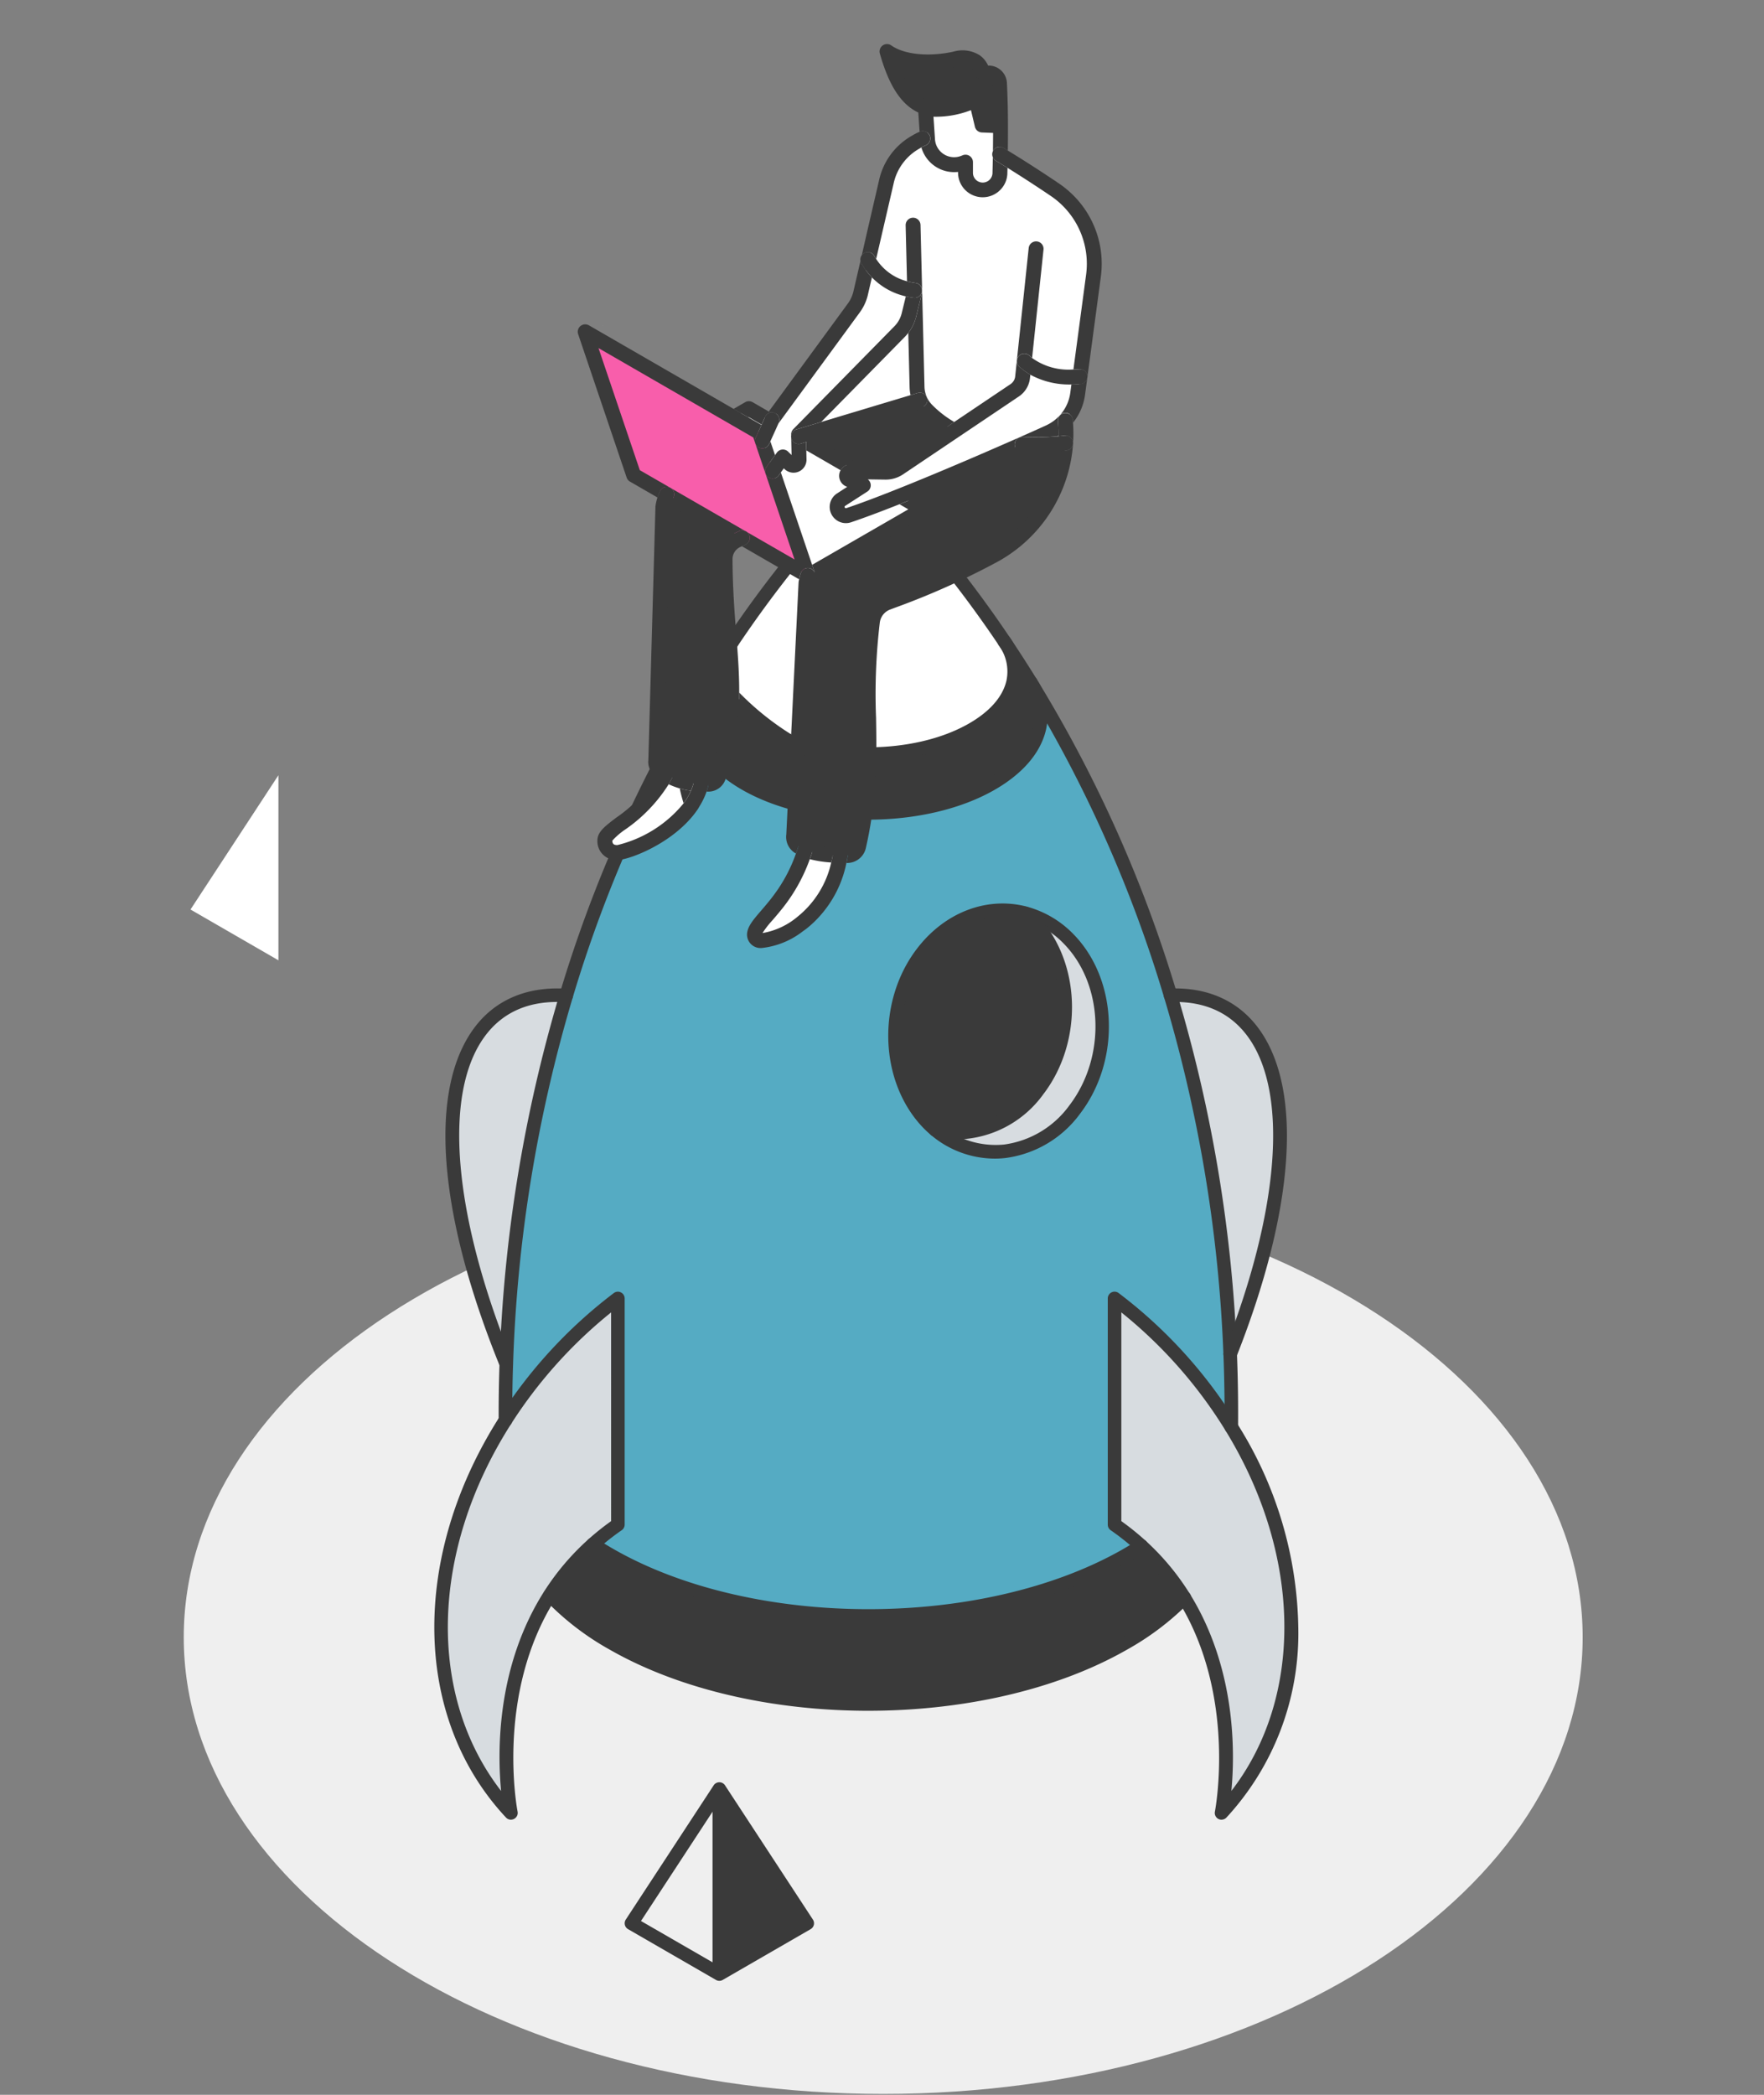 <svg xmlns="http://www.w3.org/2000/svg" width="240" height="285" viewBox="0 0 240 285">
  <rect x="0" y="0" width="240" height="285" fill="#808080" stroke="none"/>
  <g id="ilustracion-06-mod-estrategia" transform="translate(-1472 -5980)">
    <g id="Grupo_6038" data-name="Grupo 6038" transform="translate(1497 5986)">
      <path id="Trazado_26770" data-name="Trazado 26770" d="M95.165,0C42.607,0,0,27.815,0,62.127s42.607,62.127,95.165,62.127,95.165-27.815,95.165-62.127S147.723,0,95.165,0Z" transform="translate(0 154.625)" fill="#efefef"/>
      <path id="Trazado_20520" data-name="Trazado 20520" d="M911.306,182.74v.031a.226.226,0,0,0-.029-.016Z" transform="translate(-854.229 -144.424)" fill="#fff"/>
      <path id="Trazado_20574" data-name="Trazado 20574" d="M981.4,342.839a33.719,33.719,0,0,0-3.643-2.9V309.163a64.376,64.376,0,0,1,15.88,17.483c10.828,17.652,11.488,38.813-1.325,52.51,0,0,3.2-15.869-5.065-29.271a32.7,32.7,0,0,0-5.846-7.046" transform="translate(-851.118 -138.506)" fill="#d7dce0"/>
      <path id="Trazado_20575" data-name="Trazado 20575" d="M957.079,289.962c5.776,4.827,13.99,3.776,18.989-2.779,5.276-6.919,4.9-17.3-.828-23.172a12.83,12.83,0,0,0-5.959-3.523c-4.892-1.267-10.323.606-13.984,5.414-5.281,6.919-4.89,17.278.828,23.178a12.356,12.356,0,0,0,.955.882m40.116,30.521q.2,4.933.151,9.908a64.405,64.405,0,0,0-15.881-17.484v30.772a33.517,33.517,0,0,1,3.643,2.9c-.714.45-1.447.894-2.214,1.333-19.291,10.911-50.554,10.911-69.844,0q-1.341-.757-2.556-1.561a33.38,33.38,0,0,1,3.4-2.677V312.907a64.569,64.569,0,0,0-15.3,16.56q-.017-3.834.113-7.648a196.281,196.281,0,0,1,8.155-50.132,179.534,179.534,0,0,1,18.9-42.392c-2.791,4.639-.919,9.975,5.617,13.679,9.165,5.186,24.02,5.186,33.184,0,6.6-3.739,8.446-9.147,5.534-13.817a179.507,179.507,0,0,1,18.979,42.5,196.479,196.479,0,0,1,8.119,48.826" transform="translate(-854.824 -142.251)" fill="#55abc3"/>
      <path id="Trazado_20576" data-name="Trazado 20576" d="M985.03,269.757c15.756-.534,19.943,18.907,8.119,48.826a196.1,196.1,0,0,0-8.119-48.826" transform="translate(-850.778 -140.351)" fill="#d7dce0"/>
      <path id="Trazado_20577" data-name="Trazado 20577" d="M990.683,348.389a36.6,36.6,0,0,1-8.307,6.29c-19.151,10.917-50.2,10.917-69.351,0a36.35,36.35,0,0,1-8.66-6.662,32.785,32.785,0,0,1,5.858-6.9q1.215.8,2.556,1.561c19.29,10.911,50.553,10.911,69.844,0,.767-.437,1.5-.882,2.214-1.333a32.694,32.694,0,0,1,5.846,7.046" transform="translate(-854.554 -137.011)" fill="#3a3a3a"/>
      <path id="Trazado_20578" data-name="Trazado 20578" d="M972.625,262.61c5.732,5.876,6.1,16.253.828,23.173-5,6.554-13.264,7.664-18.99,2.779,4.885,1.26,10.312-.612,13.973-5.42,5.282-6.92,4.883-17.278-.828-23.173-.308-.317-.619-.606-.942-.882a12.85,12.85,0,0,1,5.96,3.524" transform="translate(-852.208 -140.849)" fill="#d7dce0"/>
      <path id="Trazado_20579" data-name="Trazado 20579" d="M967.855,259.986c5.711,5.9,6.109,16.253.827,23.173-3.661,4.807-9.088,6.681-13.972,5.419a11.143,11.143,0,0,1-.955-.881c-5.718-5.9-6.11-16.26-.828-23.179,3.661-4.808,9.086-6.686,13.979-5.42.323.277.641.572.949.889" transform="translate(-852.454 -140.867)" fill="#3a3a3a"/>
      <path id="Trazado_20580" data-name="Trazado 20580" d="M965.3,223.769c1.224,1.825,2.436,3.661,3.583,5.546a1.041,1.041,0,0,1,.054.1c2.91,4.67,1.068,10.078-5.534,13.817-9.165,5.186-24.019,5.186-33.184,0-6.536-3.7-8.409-9.039-5.618-13.679q1.755-2.862,3.625-5.636c-2.646,3.991-1.128,8.673,4.549,11.884,7.755,4.387,20.316,4.387,28.071,0,5.749-3.254,7.231-8,4.453-12.028" transform="translate(-853.664 -142.503)" fill="#3a3a3a"/>
      <path id="Trazado_20581" data-name="Trazado 20581" d="M965.146,224.776c2.756,4.043,1.29,8.781-4.46,12.034-7.755,4.387-20.316,4.387-28.071,0-5.678-3.212-7.2-7.893-4.549-11.884a157.112,157.112,0,0,1,18.588-22.812,162.854,162.854,0,0,1,18.492,22.662" transform="translate(-853.503 -143.516)" fill="#fff"/>
      <path id="Trazado_20582" data-name="Trazado 20582" d="M914.283,309.163v30.772a33.512,33.512,0,0,0-3.4,2.677,32.781,32.781,0,0,0-5.858,6.9c-8.559,13.48-5.294,29.643-5.294,29.643-13.042-13.936-12.127-35.61-.751-53.433a64.555,64.555,0,0,1,15.3-16.561" transform="translate(-855.216 -138.506)" fill="#d7dce0"/>
      <path id="Trazado_20583" data-name="Trazado 20583" d="M899.027,319.92c-12.634-31.041-8.314-51.184,8.156-50.134a196.28,196.28,0,0,0-8.156,50.134" transform="translate(-855.147 -140.352)" fill="#d7dce0"/>
      <path id="Trazado_20584" data-name="Trazado 20584" d="M898.635,331.7a.922.922,0,0,1-.923-.916c-.013-2.54.026-5.125.113-7.685a198.233,198.233,0,0,1,8.193-50.367,181.08,181.08,0,0,1,19-42.608c1.141-1.858,2.366-3.762,3.644-5.664a158.617,158.617,0,0,1,18.7-22.949.924.924,0,0,1,1.312,0,158.584,158.584,0,0,1,18.6,22.8c1.236,1.837,2.446,3.715,3.6,5.583a.921.921,0,0,1-1.568.966c-1.139-1.847-2.336-3.7-3.558-5.521a156.886,156.886,0,0,0-17.728-21.861,157,157,0,0,0-17.821,22.009c-1.263,1.882-2.478,3.77-3.606,5.607a179.212,179.212,0,0,0-18.806,42.174,196.456,196.456,0,0,0-8.117,49.9c-.086,2.536-.124,5.1-.111,7.612a.923.923,0,0,1-.919.926" transform="translate(-854.864 -143.558)" fill="#3a3a3a"/>
      <path id="Trazado_20585" data-name="Trazado 20585" d="M994.039,321.445a.92.92,0,0,1-.92-.885,195.212,195.212,0,0,0-8.08-48.6,178.489,178.489,0,0,0-18.88-42.279.921.921,0,1,1,1.566-.968A180.388,180.388,0,0,1,986.8,271.433a197.094,197.094,0,0,1,8.157,49.054.923.923,0,0,1-.885.958h-.036" transform="translate(-851.667 -142.293)" fill="#3a3a3a"/>
      <path id="Trazado_20586" data-name="Trazado 20586" d="M992.978,327.269h-.008a.92.92,0,0,1-.913-.93c.029-3.326-.019-6.644-.149-9.863a.92.92,0,0,1,.883-.957.931.931,0,0,1,.958.885c.13,3.248.181,6.6.151,9.952a.922.922,0,0,1-.921.913" transform="translate(-850.456 -138.209)" fill="#3a3a3a"/>
      <path id="Trazado_20587" data-name="Trazado 20587" d="M947.743,363.494c-12.724,0-25.446-2.76-35.133-8.282a37.341,37.341,0,0,1-8.878-6.834.922.922,0,0,1,1.348-1.257,35.483,35.483,0,0,0,8.443,6.491c18.869,10.755,49.57,10.754,68.438,0a35.744,35.744,0,0,0,8.1-6.13.921.921,0,1,1,1.325,1.279,37.543,37.543,0,0,1-8.516,6.451c-9.683,5.52-22.408,8.281-35.129,8.281" transform="translate(-854.594 -136.744)" fill="#3a3a3a"/>
      <path id="Trazado_20588" data-name="Trazado 20588" d="M947.48,351.794c-12.812,0-25.622-2.758-35.374-8.275-.888-.5-1.766-1.036-2.611-1.593a.921.921,0,1,1,1.014-1.538c.809.533,1.651,1.047,2.5,1.526,19.006,10.752,49.931,10.752,68.937,0,.694-.395,1.4-.821,2.16-1.3a.92.92,0,0,1,1.165,1.413.886.886,0,0,1-.165.135c-.788.5-1.524.939-2.249,1.354-9.754,5.517-22.567,8.276-35.379,8.276" transform="translate(-854.333 -137.051)" fill="#3a3a3a"/>
      <path id="Trazado_20589" data-name="Trazado 20589" d="M946.854,247.81c-6.173,0-12.346-1.329-17.046-3.989-3.805-2.156-6.244-4.92-7.051-7.993a8.887,8.887,0,0,1,1.1-6.961.921.921,0,0,1,1.578.951,7.079,7.079,0,0,0-.894,5.542c.677,2.583,2.814,4.955,6.176,6.86,8.9,5.035,23.378,5.035,32.277,0,3.387-1.919,5.528-4.309,6.191-6.913a7.129,7.129,0,0,0-.986-5.616.727.727,0,0,1-.048-.087.944.944,0,0,1,.317-1.262.9.9,0,0,1,1.249.294l-.789.474.8-.464c.021.035.042.072.061.108a8.912,8.912,0,0,1,1.185,7.007c-.788,3.1-3.234,5.889-7.069,8.061-4.7,2.659-10.872,3.989-17.045,3.989" transform="translate(-853.706 -142.295)" fill="#3a3a3a"/>
      <path id="Trazado_20590" data-name="Trazado 20590" d="M946.693,240.029a30.117,30.117,0,0,1-14.489-3.39c-3.325-1.88-5.424-4.3-6.072-7.008a7.731,7.731,0,0,1,1.21-6.189.921.921,0,0,1,1.532,1.023,5.923,5.923,0,0,0-.95,4.736c.525,2.2,2.32,4.212,5.187,5.835,7.489,4.238,19.675,4.238,27.164,0,2.894-1.637,4.693-3.673,5.2-5.886a5.984,5.984,0,0,0-1.053-4.817.922.922,0,0,1,1.518-1.046,7.778,7.778,0,0,1,1.331,6.276c-.627,2.731-2.734,5.178-6.089,7.077a30.131,30.131,0,0,1-14.489,3.39" transform="translate(-853.544 -142.545)" fill="#3a3a3a"/>
      <path id="Trazado_20591" data-name="Trazado 20591" d="M962.822,292.539a13.458,13.458,0,0,1-8.662-3.212,13.25,13.25,0,0,1-1.025-.948c-6.016-6.21-6.419-17.147-.9-24.379,3.775-4.957,9.5-7.161,14.941-5.752a.847.847,0,0,1,.088.027,13.865,13.865,0,0,1,6.3,3.749c6.032,6.183,6.437,17.117.9,24.376a14.98,14.98,0,0,1-10.183,6.058,13.047,13.047,0,0,1-1.468.082m1.091-32.866a12.97,12.97,0,0,0-10.212,5.443c-4.991,6.538-4.651,16.4.756,21.98a11.923,11.923,0,0,0,9.629,3.53,13.147,13.147,0,0,0,8.922-5.344c5-6.56,4.663-16.417-.755-21.971a11.854,11.854,0,0,0-5.531-3.274c-.028-.007-.056-.016-.083-.025a11.167,11.167,0,0,0-2.726-.338" transform="translate(-852.495 -140.909)" fill="#3a3a3a"/>
      <path id="Trazado_20592" data-name="Trazado 20592" d="M957.543,289.911a13.026,13.026,0,0,1-3.245-.41.926.926,0,0,1-.72-.9.915.915,0,0,1,.915-.92,1.026,1.026,0,0,1,.242.028c4.712,1.217,9.7-.734,13.01-5.085,4.99-6.537,4.65-16.394-.757-21.973-.277-.287-.575-.565-.883-.828a.921.921,0,0,1,1.193-1.4c.354.3.694.62,1.013.948,6.015,6.208,6.418,17.141.9,24.373a14.783,14.783,0,0,1-11.667,6.169" transform="translate(-852.249 -140.892)" fill="#3a3a3a"/>
      <path id="Trazado_20593" data-name="Trazado 20593" d="M899.775,380.119a.921.921,0,0,1-.672-.292c-12.687-13.557-13.03-35.483-.854-54.557a65.133,65.133,0,0,1,15.517-16.8.921.921,0,0,1,1.479.733v30.771a.922.922,0,0,1-.4.758,33.519,33.519,0,0,0-3.306,2.606,32.253,32.253,0,0,0-5.695,6.71c-8.257,12.992-5.2,28.808-5.168,28.966a.922.922,0,0,1-.9,1.1M913.4,311.1a63.1,63.1,0,0,0-13.6,15.163c-11.027,17.276-11.446,36.914-1.365,49.946-.519-5.456-.615-16.965,5.855-27.146a34.144,34.144,0,0,1,6.021-7.093,35.167,35.167,0,0,1,3.091-2.47Z" transform="translate(-855.257 -138.548)" fill="#3a3a3a"/>
      <path id="Trazado_20594" data-name="Trazado 20594" d="M993.19,319.545a.921.921,0,0,1-.855-1.259c7.529-19.053,8.794-35.009,3.383-42.682-2.4-3.4-5.967-5.037-10.616-4.885a.932.932,0,0,1-.952-.889.921.921,0,0,1,.89-.952c5.23-.181,9.444,1.781,12.183,5.664,5.856,8.3,4.7,24.5-3.177,44.42a.919.919,0,0,1-.856.583" transform="translate(-850.819 -140.393)" fill="#3a3a3a"/>
      <path id="Trazado_20595" data-name="Trazado 20595" d="M992.355,380.119a.93.93,0,0,1-.421-.1.92.92,0,0,1-.482-1c.03-.155,3.021-15.682-4.946-28.606a32.209,32.209,0,0,0-5.684-6.849,33.634,33.634,0,0,0-3.545-2.827.921.921,0,0,1-.4-.757V309.2a.921.921,0,0,1,1.479-.733,64.877,64.877,0,0,1,16.108,17.734,53.387,53.387,0,0,1,8.34,28.228,36.926,36.926,0,0,1-9.778,25.393.924.924,0,0,1-.673.292M978.723,339.5a35.412,35.412,0,0,1,3.342,2.7,34.04,34.04,0,0,1,6.009,7.242c6.221,10.09,6.128,21.377,5.619,26.763,9.838-12.755,9.642-32.025-.8-49.035A62.853,62.853,0,0,0,978.723,311.1Z" transform="translate(-851.159 -138.548)" fill="#3a3a3a"/>
      <path id="Trazado_20596" data-name="Trazado 20596" d="M899.069,320.883a.922.922,0,0,1-.853-.574c-8.417-20.681-9.744-37.405-3.639-45.886,2.849-3.956,7.241-5.863,12.7-5.515a.921.921,0,1,1-.117,1.838c-4.867-.309-8.6,1.289-11.092,4.753-5.642,7.837-4.2,24.329,3.849,44.114a.921.921,0,0,1-.853,1.269" transform="translate(-855.189 -140.393)" fill="#3a3a3a"/>
      <path id="Trazado_20605" data-name="Trazado 20605" d="M869.085,241.161l11.962,18.269-11.962,6.907Z" transform="translate(-796.215 -3.768)" fill="#3a3a3a"/>
      <path id="Trazado_20606" data-name="Trazado 20606" d="M869.619,241.161v25.176l-11.961-6.907Z" transform="translate(-856.74 -141.689)" fill="#fff"/>
      <path id="Trazado_20607" data-name="Trazado 20607" d="M869.661,267.3a.918.918,0,0,1-.475-.131l-11.946-6.9a.921.921,0,0,1-.31-1.3l11.949-18.252a.893.893,0,0,1,.2-.229.855.855,0,0,1,.121-.082.945.945,0,0,1,.5-.123,1.017,1.017,0,0,1,.183.027.917.917,0,0,1,.536.373l11.973,18.286a.921.921,0,0,1-.31,1.3l-11.947,6.9a.916.916,0,0,1-.474.131m.921-23.008v20.491l9.735-5.621ZM859,259.16l9.735,5.621V244.29Z" transform="translate(-796.791 -3.809)" fill="#3a3a3a"/>
      <g id="color" transform="translate(54.609 1.013)">
        <path id="Trazado_26707" data-name="Trazado 26707" d="M1896,1036.886l0,.1v.01l.319,13.043a4.615,4.615,0,0,0,1.342,3.14,15.052,15.052,0,0,0,3.773,2.806l8.175-5.5a2.445,2.445,0,0,0,1.069-1.778l.233-2.2a9.085,9.085,0,0,0,6.291,2.168q.638,0,1.276-.061h.01l1.838-13.736a12.216,12.216,0,0,0-5.308-11.721c-.258-.172-.516-.349-.774-.522-2.294-1.53-4.523-2.958-6.6-4.2-.02,1.449-.051,2.4-.051,2.4a2.343,2.343,0,1,1-4.685.025v-1.418l-.177.071a3.621,3.621,0,0,1-4.984-3.1l-.015-.228-.623.041a7.218,7.218,0,0,0-.816.41l-.207.121a8.205,8.205,0,0,0-3.951,5.435l-1.089,4.705-1.368,5.906A8.272,8.272,0,0,0,1896,1036.886Z" transform="translate(-1851.16 -1004.393)" fill="#fff"/>
        <path id="Trazado_26708" data-name="Trazado 26708" d="M1887.881,1091.179l-3.667-.051-1-.015a.568.568,0,0,0-.577.43.558.558,0,0,0,.334.643l1.925.78-3.019,1.95a1.176,1.176,0,0,0-.223,1.793l.01.01a1.173,1.173,0,0,0,1.236.314c1.956-.658,4.392-1.58,7-2.624,5.825-2.32,12.511-5.222,16.6-7.03,1.965-.866,3.333-1.484,3.718-1.667a6.752,6.752,0,0,0,3.839-5.232l.309-2.315h-.01q-.638.061-1.277.061a9.086,9.086,0,0,1-6.291-2.168l-.233,2.2a2.443,2.443,0,0,1-1.069,1.778l-8.175,5.5-7.557,5.08A3.264,3.264,0,0,1,1887.881,1091.179Z" transform="translate(-1847.041 -1033.944)" fill="#fff"/>
        <path id="Trazado_26709" data-name="Trazado 26709" d="M1934.748,1093.561c-.385.182-1.752.8-3.718,1.667.669.03,1.322.045,1.971.045a33.3,33.3,0,0,0,3.946-.223,19.118,19.118,0,0,0-.035-3.09A6.743,6.743,0,0,1,1934.748,1093.561Z" transform="translate(-1871.566 -1041.79)" fill="#fff"/>
        <path id="Trazado_26710" data-name="Trazado 26710" d="M1880.359,1122.332a3.207,3.207,0,0,1,2.051-2.563,106.482,106.482,0,0,0,14.552-6.478,18.951,18.951,0,0,0,9.679-15.231,33.277,33.277,0,0,1-3.946.223c-.648,0-1.3-.015-1.97-.046-4.093,1.808-10.779,4.71-16.6,7.03l3.135,1.813-15.676,9.046-.031-.02a5.634,5.634,0,0,0-.238.973l-1.089,22.372-.583,11.938a1.579,1.579,0,0,0,.714,1.59,5.518,5.518,0,0,0,.831.415,13.935,13.935,0,0,0,4.792.775c.3.005.608.01.926.01a1.608,1.608,0,0,0,1.565-1.246,53.83,53.83,0,0,0,1.287-9.021C1880.187,1136.63,1879.26,1130.406,1880.359,1122.332Z" transform="translate(-1841.262 -1044.8)" fill="#3a3a3a"/>
        <path id="Trazado_26711" data-name="Trazado 26711" d="M1910.308,1014.464l.177-.071v1.418a2.343,2.343,0,1,0,4.685-.025s.03-.952.051-2.4c.015-1.094.031-2.472.025-3.941h0l-2.492-.1-.805-3.394s-3.718,1.666-6.19,1.19a5.079,5.079,0,0,1-.724-.192v0l.279,4.179.015.228A3.621,3.621,0,0,0,1910.308,1014.464Z" transform="translate(-1858.735 -999.345)" fill="#fff"/>
        <path id="Trazado_26712" data-name="Trazado 26712" d="M1906.851,999.515l.805,3.394,2.492.1h.005c-.005-1.914-.046-3.981-.142-5.789a1.462,1.462,0,0,0-1.444-1.383l-.851-.01s-.329-2.654-3.753-1.91-7.111.507-9.253-1.008c1.337,4.746,3.09,6.878,5.227,7.6a5.1,5.1,0,0,0,.724.193C1903.133,1001.181,1906.851,999.515,1906.851,999.515Z" transform="translate(-1853.642 -992.91)" fill="#3a3a3a"/>
        <path id="Trazado_26713" data-name="Trazado 26713" d="M1870.965,1091.6l8.129,4.7,3.667.051a3.266,3.266,0,0,0,1.879-.562l7.557-5.08a15.059,15.059,0,0,1-3.774-2.806,4.64,4.64,0,0,1-.942-1.373l-16.523,4.964Z" transform="translate(-1841.922 -1039.106)" fill="#3a3a3a"/>
        <path id="Trazado_26714" data-name="Trazado 26714" d="M1884.473,1106.331l-3.135-1.813c-2.614,1.043-5.05,1.965-7,2.624a1.174,1.174,0,0,1-1.236-.314l-.01-.01a1.176,1.176,0,0,1,.223-1.793l3.019-1.95-1.925-.78a.559.559,0,0,1-.335-.643.569.569,0,0,1,.578-.43l1,.015-8.129-4.7.065,3.029a.734.734,0,0,1-.309.623.745.745,0,0,1-.962-.065l-.937-.917-1.4,1.93,4.8,14.187.02.051Z" transform="translate(-1838.477 -1044.05)" fill="#fff"/>
        <path id="Trazado_26715" data-name="Trazado 26715" d="M1884.722,1062.755l-13.772,14.01,0,.289,16.522-4.964a4.674,4.674,0,0,1-.4-1.767l-.319-13.043-.79,3.236A4.841,4.841,0,0,1,1884.722,1062.755Z" transform="translate(-1841.917 -1024.676)" fill="#fff"/>
        <path id="Trazado_26716" data-name="Trazado 26716" d="M1864.958,1076.661a.746.746,0,0,0,.963.066.734.734,0,0,0,.309-.623l-.066-3.029-.005-.112-.005-.289,13.772-14.01a4.842,4.842,0,0,0,1.246-2.239l.79-3.236v-.01l-.005-.1a8.272,8.272,0,0,1-6.316-4.088l-1,4.315a5.638,5.638,0,0,1-.957,2.158l-11.153,15.23-.1.228-.228.5-.005.015-.968,2.122v.005l1.393,4.108,1.4-1.93Z" transform="translate(-1837.12 -1020.585)" fill="#fff"/>
        <path id="Trazado_26718" data-name="Trazado 26718" d="M1873.44,1133.63c-.005.01-.005.02-.01.03l.03.02Z" transform="translate(-1843.141 -1062.354)" fill="#fff"/>
        <path id="Trazado_26719" data-name="Trazado 26719" d="M1843.919,1101.361c.005-.01.005-.02.01-.03l-4.8-14.187-1.393-4.108v-.005l-.39-1.155-3.52-2.031-6.418-3.708-13.782-7.957,6.6,19.511,4.5,2.6,10.272,5.931Z" transform="translate(-1813.63 -1030.055)" fill="#f85eab"/>
        <path id="Trazado_26721" data-name="Trazado 26721" d="M1870.791,1208.085a13.946,13.946,0,0,1-4.792-.775,22.1,22.1,0,0,1-4.093,7.6c-1.53,1.895-2.8,3.034-2.8,3.976,0,.405.309.77,1,.77a10.527,10.527,0,0,0,5.476-2.431A14.3,14.3,0,0,0,1870.791,1208.085Z" transform="translate(-1836.074 -1098.715)" fill="#fff"/>
        <path id="Trazado_26723" data-name="Trazado 26723" d="M1863.672,1091.84a1.513,1.513,0,0,0-.132.213l.031.015Z" transform="translate(-1838.26 -1041.731)" fill="#fff"/>
        <path id="Trazado_26724" data-name="Trazado 26724" d="M1863.378,1092.275l-.031-.015a1.8,1.8,0,0,0-.2.517Z" transform="translate(-1838.068 -1041.938)" fill="#fff"/>
        <path id="Trazado_26725" data-name="Trazado 26725" d="M1858.393,1091.084a1.784,1.784,0,0,1,.2-.517l-3-1.738-2.082,1.206,3.521,2.031.39,1.155.967-2.122Z" transform="translate(-1833.31 -1040.245)" fill="#fff"/>
        <path id="Trazado_26726" data-name="Trazado 26726" d="M1838.753,1151.262c.324.01.668.01,1.033.005a1.441,1.441,0,0,0,1.342-1.008,37.844,37.844,0,0,0,1.808-11.042c.081-5.506-.882-10.783-.912-18.563a2.815,2.815,0,0,1,1.626-2.563l.709-.329-10.272-5.931a5.8,5.8,0,0,0-.521,1.722l-.968,34.508a1.435,1.435,0,0,0,.583,1.353c.253.177.506.344.754.5a8.694,8.694,0,0,0,2.8,1.114A11.854,11.854,0,0,0,1838.753,1151.262Z" transform="translate(-1822.985 -1051.596)" fill="#3a3a3a"/>
        <path id="Trazado_26727" data-name="Trazado 26727" d="M1840.77,1189.21v.005a19.15,19.15,0,0,0,.775,3.014,8.941,8.941,0,0,0,1.246-2.781A11.949,11.949,0,0,1,1840.77,1189.21Z" transform="translate(-1827.023 -1089.782)" fill="#fff"/>
        <path id="Trazado_26728" data-name="Trazado 26728" d="M1829.987,1188.124a8.7,8.7,0,0,1-2.8-1.114c-2.69,5.51-8.256,7.41-8.271,8.975v.01a1.549,1.549,0,0,0,1.7,1.671c1.327,0,7.324-2.254,10.14-6.524a19.067,19.067,0,0,1-.775-3.014Z" transform="translate(-1816.241 -1088.697)" fill="#fff"/>
      </g>
      <g id="lineart" transform="translate(53.595 0)">
        <path id="Trazado_26729" data-name="Trazado 26729" d="M1890.567,1141.649c.008-.011.019-.02.027-.031Z" transform="translate(-1850.584 -1065.283)" fill="#3a3a3a"/>
        <path id="Trazado_26730" data-name="Trazado 26730" d="M1890.369,1141.93l-.013.019Z" transform="translate(-1850.481 -1065.437)" fill="#3a3a3a"/>
        <path id="Trazado_26731" data-name="Trazado 26731" d="M1854.912,1165.082c0,.143.006.286,0,.429-.012.778-.052,1.545-.108,2.308a42.681,42.681,0,0,0,7.064,5.259l.112-2.309A38.016,38.016,0,0,1,1854.912,1165.082Z" transform="translate(-1832.938 -1076.862)" fill="#3a3a3a"/>
        <path id="Trazado_26733" data-name="Trazado 26733" d="M1839.044,1190.834a20.135,20.135,0,0,0,.527,2.018c.092-.127.19-.249.276-.38a8.475,8.475,0,0,0,.717-1.325c-.3-.04-.585-.087-.859-.145C1839.479,1190.954,1839.26,1190.9,1839.044,1190.834Z" transform="translate(-1825.159 -1089.571)" fill="#3a3a3a"/>
        <path id="Trazado_26734" data-name="Trazado 26734" d="M1899.54,1003.358a1.013,1.013,0,0,1-.542,1.326,6.108,6.108,0,0,0-.59.293,4.641,4.641,0,0,0,4.985,3.322v.09a3.356,3.356,0,0,0,5.743,2.361,3.3,3.3,0,0,0,.968-2.353s.008-.236.018-.65q-.775-.48-1.5-.915l-.054-.032a1.033,1.033,0,0,1-.443-.511c-.019,1.239-.045,2.042-.045,2.087a1.33,1.33,0,1,1-2.659.013v-1.418a1.013,1.013,0,0,0-1.389-.941l-.186.074a2.608,2.608,0,0,1-3.589-2.235l-.205-3.079a13.219,13.219,0,0,0,5.1-.894l.535,2.258a1.014,1.014,0,0,0,.945.778l1.526.062c0,.9-.011,1.745-.02,2.488.011-.025.02-.052.034-.077a1,1,0,0,1,1.362-.39l.074.043.058.034c.16.1.334.2.5.3.012-.992.021-2.148.018-3.379,0-1.511-.032-3.751-.143-5.84a2.482,2.482,0,0,0-2.443-2.343h-.118a3.369,3.369,0,0,0-1.129-1.394,4.385,4.385,0,0,0-3.584-.5c-3.371.734-6.689.4-8.454-.845a1.013,1.013,0,0,0-1.56,1.1c1.228,4.359,2.9,6.936,5.233,8.029l.175,2.615.058-.027A1.014,1.014,0,0,1,1899.54,1003.358Zm-4.129-9.535a15.882,15.882,0,0,0,7.781.1,2.671,2.671,0,0,1,1.965.163,1.48,1.48,0,0,1,.568.881,1.013,1.013,0,0,0,.992.888l.851.01a.45.45,0,0,1,.445.423c.086,1.6.121,3.3.134,4.681l-.67-.027-.628-2.647a1.012,1.012,0,0,0-1.4-.69c-.953.427-3.815,1.458-5.592,1.118a4.029,4.029,0,0,1-.582-.156C1898.221,998.209,1896.747,997.311,1895.411,993.823Z" transform="translate(-1851.642 -990.91)" fill="#3a3a3a"/>
        <path id="Trazado_26735" data-name="Trazado 26735" d="M1902.954,1071.673a3.664,3.664,0,0,1-.314-1.384l-.319-13.027c0,.018-.005.037-.006.056a.943.943,0,0,1-.016.142c0,.017,0,.035-.006.052l-.791,3.237a5.839,5.839,0,0,1-1.068,2.2l.181,7.395a5.58,5.58,0,0,0,.132,1.07l.99-.3a1.013,1.013,0,0,1,.582,1.94l-.779.234a5.665,5.665,0,0,0,.71.881,16.448,16.448,0,0,0,2.605,2.141l1.843-1.24a14.179,14.179,0,0,1-3.007-2.325A3.63,3.63,0,0,1,1902.954,1071.673Z" transform="translate(-1855.454 -1023.654)" fill="#3a3a3a"/>
        <path id="Trazado_26736" data-name="Trazado 26736" d="M1904.156,1057.2v0c0,.007,0,.014,0,.021v-.013S1904.156,1057.21,1904.156,1057.2Z" transform="translate(-1857.291 -1023.626)" fill="#3a3a3a"/>
        <path id="Trazado_26737" data-name="Trazado 26737" d="M1901.968,1047.479l-.222-8.951a1.013,1.013,0,0,0-1.012-.988h-.025a1.011,1.011,0,0,0-.987,1.037l.187,7.606a8.417,8.417,0,0,0,1.168.237,1.011,1.011,0,0,1,.884,1.011c0,.024.006.048.008.073v0C1901.967,1047.494,1901.969,1047.486,1901.968,1047.479Z" transform="translate(-1855.101 -1013.921)" fill="#3a3a3a"/>
        <path id="Trazado_26738" data-name="Trazado 26738" d="M1904.115,1057.514a1.042,1.042,0,0,0,.016-.142A1.157,1.157,0,0,1,1904.115,1057.514Z" transform="translate(-1857.271 -1023.708)" fill="#3a3a3a"/>
        <path id="Trazado_26739" data-name="Trazado 26739" d="M1875.635,1049.608c-.031-.046-.057-.092-.083-.138a1.008,1.008,0,0,1-.117-.329l-.933,4.033a4.6,4.6,0,0,1-.783,1.765l-10.764,14.7.235.136a1,1,0,0,1,.6.068,1.012,1.012,0,0,1,.514,1.337l-.045.1,11.094-15.15a6.572,6.572,0,0,0,1.123-2.524l.514-2.22A9.575,9.575,0,0,1,1875.635,1049.608Z" transform="translate(-1836.958 -1019.646)" fill="#3a3a3a"/>
        <path id="Trazado_26740" data-name="Trazado 26740" d="M1887.954,1031.14a1,1,0,0,1,.3-.269,1.01,1.01,0,0,1,1.383.368l0,.006c.016.023.043.068.057.093.066.112.142.212.213.319l2.362-10.209a7.206,7.206,0,0,1,3.47-4.768l.2-.12c.039-.022.073-.039.11-.06a5.993,5.993,0,0,1,.59-.293,1.013,1.013,0,0,0-.784-1.869l-.057.027a8.065,8.065,0,0,0-.876.443l-.2.117a9.222,9.222,0,0,0-4.434,6.085l-.964,4.165-.545,2.353Z" transform="translate(-1849.295 -1002.433)" fill="#3a3a3a"/>
        <path id="Trazado_26741" data-name="Trazado 26741" d="M1857.32,1090.014l.135-.3c.006-.014.011-.028.016-.038l.327-.723a1.01,1.01,0,0,1,.732-.582l-.235-.136-2.195-1.271a1.01,1.01,0,0,0-1.016,0l-1.573.911,2.025,1.169.056-.032Z" transform="translate(-1832.298 -1038.245)" fill="#3a3a3a"/>
        <path id="Trazado_26742" data-name="Trazado 26742" d="M1874.905,1123.825c-.018.062-.038.123-.053.185l15.369-8.869a1.013,1.013,0,0,0,0-1.754l-1.336-.773c-.649.263-1.295.524-1.931.778l-.457.181,1.193.69-13.089,7.553.379,1.12c.007.02.006.042.013.062a.862.862,0,0,1,.021.093A1,1,0,0,1,1874.905,1123.825Z" transform="translate(-1842.706 -1050.969)" fill="#3a3a3a"/>
        <path id="Trazado_26743" data-name="Trazado 26743" d="M1873,1097.392l.025,1.141,4.67,2.7a1.594,1.594,0,0,1,1.392-.807h.033l1.259.018-6-3.464Z" transform="translate(-1841.914 -1043.253)" fill="#3a3a3a"/>
        <path id="Trazado_26744" data-name="Trazado 26744" d="M1903,1018.679l-.074-.043a1,1,0,0,0-1.363.39c-.014.025-.022.052-.034.077a1,1,0,0,0-.011.8,1.035,1.035,0,0,0,.443.511l.054.032q.725.435,1.5.915c1.551.961,3.246,2.054,5.059,3.263l.772.52a11.14,11.14,0,0,1,4.869,10.744l-1.726,12.9c.262-.008.524-.012.785-.038a1.013,1.013,0,0,1,.191,2.017c-.415.04-.834.059-1.25.062l-.149,1.114a5.659,5.659,0,0,1-1.425,3.083,5.733,5.733,0,0,1-1.844,1.364c-.4.188-1.826.833-3.693,1.655-3.571,1.578-10.473,4.588-16.57,7.016-2.8,1.117-5.138,1.993-6.95,2.6a.158.158,0,0,1-.171-.041l-.021-.022a.161.161,0,0,1-.036-.126.156.156,0,0,1,.076-.116l3.018-1.95a1.012,1.012,0,0,0,.062-1.659l2.362.033h.064a4.251,4.251,0,0,0,2.4-.735l15.733-10.581a3.455,3.455,0,0,0,1.51-2.512l.047-.451a8.142,8.142,0,0,1-1.515-1.115,1.013,1.013,0,0,1,1.386-1.478c.12.112.243.216.369.316l1.551-14.737a1.013,1.013,0,0,0-2.016-.212l-1.838,17.465a1.432,1.432,0,0,1-.626,1.043l-7.656,5.148-1.843,1.24-6.238,4.2a2.149,2.149,0,0,1-1.3.387l-3.405-.048-1.259-.018h-.033a1.592,1.592,0,0,0-1.392.807,1.494,1.494,0,0,0-.163.42,1.575,1.575,0,0,0,.944,1.8l.118.048-1.377.889a2.188,2.188,0,0,0-.417,3.338l.027.028a2.193,2.193,0,0,0,2.283.565c1.748-.589,3.97-1.418,6.6-2.461l.458-.182c.637-.253,1.282-.514,1.931-.777,5.483-2.228,11.242-4.738,14.494-6.174l-.243-.008a1.013,1.013,0,0,1-.966-1.058,1.03,1.03,0,0,1,1.058-.966,36.378,36.378,0,0,0,4.742-.076c.052-.031.1-.065.155-.1a17.941,17.941,0,0,0-.072-1.989,1.013,1.013,0,0,1,2.018-.187c.013.142.021.286.031.429a7.656,7.656,0,0,0,1.641-3.833l2.148-16.056a13.141,13.141,0,0,0-4.162-11.44,13.415,13.415,0,0,0-1.589-1.253l-.775-.522-.273-.181c-2.135-1.419-4.1-2.673-5.868-3.745-.164-.1-.338-.208-.5-.3Z" transform="translate(-1845.04 -1004.528)" fill="#3a3a3a"/>
        <path id="Trazado_26745" data-name="Trazado 26745" d="M1824.188,1088.39a1.013,1.013,0,0,1,.469,1.354,4.755,4.755,0,0,0-.349,1.049l7.679,4.433a3.731,3.731,0,0,1,.9-.583l.707-.328a1.013,1.013,0,1,1,.854,1.837l-.474.22,7.787,4.495a6.578,6.578,0,0,1,.215-.818l.005-.014a.987.987,0,0,1,.05-.127,1.01,1.01,0,0,1,1.89.173c-.007-.02-.006-.041-.014-.061l-.379-1.12-4.254-12.57-.3.421a1.013,1.013,0,0,1-1.641-1.188l1.15-1.587-.635-1.875-.154.336a1.013,1.013,0,0,1-1.947-.388,1.043,1.043,0,0,1,.091-.425l.8-1.751-1.761-1.017-2.024-1.169-5.273-3.045-1.841-1.063-12.579-7.264a1.013,1.013,0,0,0-1.466,1.2l6.6,19.511a1.014,1.014,0,0,0,.454.552l3.744,2.161a6.7,6.7,0,0,1,.349-.882A1.013,1.013,0,0,1,1824.188,1088.39Zm-9.724-18.977,21.061,12.161.251.743c.005.019.011.037.017.056l5.345,15.8-21.054-12.153Z" transform="translate(-1811.63 -1028.054)" fill="#3a3a3a"/>
        <path id="Trazado_26746" data-name="Trazado 26746" d="M1875.311,1133.3a1.011,1.011,0,0,1-.04.5l-.008.021h0c-.023.07-.042.14-.062.21A1,1,0,0,0,1875.311,1133.3Z" transform="translate(-1843.002 -1061.176)" fill="#3a3a3a"/>
        <path id="Trazado_26747" data-name="Trazado 26747" d="M1862.15,1091.977l.275-.611.045-.1a1.012,1.012,0,0,0-.514-1.337.994.994,0,0,0-.6-.068,1.009,1.009,0,0,0-.732.581l-.326.723c-.005.011-.011.025-.016.039l-.135.3-.023.049-.8,1.751a1.036,1.036,0,0,0-.092.425,1.013,1.013,0,0,0,1.947.388l.154-.336.8-1.76C1862.138,1092.006,1862.144,1091.991,1862.15,1091.977Z" transform="translate(-1835.12 -1039.731)" fill="#3a3a3a"/>
        <path id="Trazado_26748" data-name="Trazado 26748" d="M1864.626,1081.378a1.764,1.764,0,0,0,2.986-1.31l-.027-1.23-.025-1.141-.74.223a1.013,1.013,0,0,1-.583-1.94l3.373-1.013,11.407-11.606a5.669,5.669,0,0,0,.44-.512,5.846,5.846,0,0,0,1.068-2.2l.791-3.237c0-.017,0-.035.006-.052a1.163,1.163,0,0,0,.016-.142c0-.019.006-.037.006-.056h0v0c0-.007,0-.014,0-.021,0-.025-.006-.049-.008-.074a1.156,1.156,0,0,1,0,.12,1.014,1.014,0,0,1-1,.889,1.03,1.03,0,0,1-.125-.008,10.444,10.444,0,0,1-1.085-.193l-.56,2.294a3.821,3.821,0,0,1-.985,1.77l-13.772,14.01a1.012,1.012,0,0,0-.29.727l.062,2.791-.472-.463a1.013,1.013,0,0,0-1.53.13l-.248.343-1.15,1.587a1.013,1.013,0,0,0,1.642,1.188l.3-.421.4-.558Z" transform="translate(-1836.478 -1023.559)" fill="#3a3a3a"/>
        <path id="Trazado_26749" data-name="Trazado 26749" d="M1878.469,1153.255a54.56,54.56,0,0,0,1.2-7.855c.036-.444.079-.883.106-1.333.015-.258.021-.51.032-.765.126-2.678.092-5.252.051-7.745a82.056,82.056,0,0,1,.512-13,2.191,2.191,0,0,1,1.4-1.748c.191-.071.371-.142.56-.212a104.365,104.365,0,0,0,14.132-6.331,19.884,19.884,0,0,0,10.2-16.022,1.013,1.013,0,0,1-.889.911c-.415.049-.834.087-1.256.121a17.853,17.853,0,0,1-9.035,13.22,104.019,104.019,0,0,1-14.411,6.413,4.145,4.145,0,0,0-1.8,1.3c-.008.01-.019.019-.027.031s-.023.023-.032.036c-.023.029-.04.061-.062.091l-.013.018a4.17,4.17,0,0,0-.769,1.9,83.779,83.779,0,0,0-.531,13.3c.045,2.692.091,5.476-.079,8.356a53.074,53.074,0,0,1-1.262,8.854.6.6,0,0,1-.578.459c-.3,0-.583,0-.9-.01a13.023,13.023,0,0,1-4.437-.7,4.5,4.5,0,0,1-.681-.34.569.569,0,0,1-.243-.573c.005-.034.009-.069.011-.1l1.668-34.256c.019-.118.045-.237.073-.356.015-.061.035-.122.053-.185s.038-.14.062-.21h0l.008-.021a1.015,1.015,0,0,0,.04-.5c-.005-.031-.012-.062-.021-.093a1.01,1.01,0,0,0-1.89-.173,1.034,1.034,0,0,0-.05.126l-.006.014a6.669,6.669,0,0,0-.215.818c-.022.11-.048.219-.065.329,0,.034-.008.068-.01.1l-1.006,20.665-.112,2.309-.55,11.29a2.578,2.578,0,0,0,1.191,2.548c.037.023.081.044.12.067.094-.266.189-.528.275-.809a1.013,1.013,0,1,1,1.938.592c-.1.339-.214.664-.327.984a15.148,15.148,0,0,0,2.919.449c.087-.361.167-.731.232-1.12a1.013,1.013,0,1,1,2,.332c-.048.293-.1.577-.165.856h.093A2.606,2.606,0,0,0,1878.469,1153.255Z" transform="translate(-1839.261 -1043.879)" fill="#3a3a3a"/>
        <path id="Trazado_26750" data-name="Trazado 26750" d="M1941.569,1093.057a1.017,1.017,0,0,1,1.125.887.993.993,0,0,1,0,.2v-.01a20,20,0,0,0-.007-2.824c-.01-.144-.018-.287-.031-.429a1.013,1.013,0,0,0-2.017.187,17.888,17.888,0,0,1,.071,1.989c0,.027,0,.055,0,.082C1941,1093.112,1941.288,1093.09,1941.569,1093.057Z" transform="translate(-1875.295 -1039.791)" fill="#3a3a3a"/>
        <path id="Trazado_26751" data-name="Trazado 26751" d="M1866.353,1216.042a15.337,15.337,0,0,0,4.285-7.923c.061-.279.116-.563.165-.856a1.013,1.013,0,0,0-2-.332c-.064.389-.145.759-.231,1.121a13.127,13.127,0,0,1-4.6,7.392,10,10,0,0,1-4.751,2.211,12.535,12.535,0,0,1,1.346-1.733c.351-.408.739-.858,1.145-1.361a23.32,23.32,0,0,0,3.944-6.958c.113-.32.224-.646.328-.984a1.013,1.013,0,0,0-1.938-.592c-.086.281-.181.543-.275.809a20.96,20.96,0,0,1-3.051,5.7c-.2.272-.4.529-.586.757-.238.294-.465.564-.685.823l-.418.489c-1.114,1.294-1.918,2.228-1.918,3.3a1.84,1.84,0,0,0,2.011,1.783,10.989,10.989,0,0,0,5.554-2.249c.183-.131.367-.258.549-.4A14.678,14.678,0,0,0,1866.353,1216.042Z" transform="translate(-1834.074 -1096.713)" fill="#3a3a3a"/>
        <path id="Trazado_26752" data-name="Trazado 26752" d="M1886.008,1086.737l.779-.234a1.013,1.013,0,0,0-.583-1.94l-.99.3-12.161,3.653-3.372,1.013a1.013,1.013,0,0,0,.291,1.983,1,1,0,0,0,.292-.044l.741-.222,1.381-.415Z" transform="translate(-1839.922 -1037.105)" fill="#3a3a3a"/>
        <path id="Trazado_26753" data-name="Trazado 26753" d="M1833.393,1148.011a1.014,1.014,0,0,1,.467,1.355c-.157.321-.325.625-.5.924a9.512,9.512,0,0,0,1.509.569c.216.062.435.12.661.168.274.059.561.106.859.145a7.351,7.351,0,0,0,.386-1.121,1.015,1.015,0,0,1,.981-.792,10.892,10.892,0,0,1-1.8-.214,7.717,7.717,0,0,1-2.477-.988c-.231-.142-.467-.3-.7-.459a.425.425,0,0,1-.161-.4c0-.032.006-.065.007-.1l.965-34.448c.017-.108.05-.212.073-.319a4.689,4.689,0,0,1,.349-1.049,1.013,1.013,0,1,0-1.823-.886,6.639,6.639,0,0,0-.35.882,6.916,6.916,0,0,0-.264,1.14,1.058,1.058,0,0,0-.009.115L1830.6,1147a2.441,2.441,0,0,0,1.01,2.251c.147-.254.3-.5.428-.776A1.012,1.012,0,0,1,1833.393,1148.011Z" transform="translate(-1820.985 -1049.596)" fill="#3a3a3a"/>
        <path id="Trazado_26754" data-name="Trazado 26754" d="M1848.128,1155.351a39.762,39.762,0,0,0,1.746-9.019c.056-.763.1-1.53.107-2.308,0-.143,0-.287,0-.43.013-2.569-.181-5.124-.393-7.82-.234-2.982-.5-6.362-.516-10.329a1.808,1.808,0,0,1,1.04-1.644l.235-.109.474-.22a1.013,1.013,0,1,0-.854-1.837l-.706.328a3.737,3.737,0,0,0-.9.583,3.858,3.858,0,0,0-1.317,2.9c.015,4.047.284,7.467.522,10.484.22,2.8.428,5.44.39,8.061a36.732,36.732,0,0,1-1.763,10.757.421.421,0,0,1-.389.295c-.349,0-.677.006-.978,0h-.016a1.009,1.009,0,0,1,.988,1.008,1.053,1.053,0,0,1-.03.248q-.1.39-.231.777l.306,0A2.451,2.451,0,0,0,1848.128,1155.351Z" transform="translate(-1828.004 -1055.375)" fill="#3a3a3a"/>
        <path id="Trazado_26755" data-name="Trazado 26755" d="M1830.9,1190.261a10.158,10.158,0,0,0,.879-1.866c.088-.258.166-.517.23-.777a1.073,1.073,0,0,0,.03-.249,1.01,1.01,0,0,0-.988-1.008l-.025,0h-.007a1.014,1.014,0,0,0-.98.792,7.427,7.427,0,0,1-.387,1.121,8.456,8.456,0,0,1-.717,1.325c-.086.131-.184.253-.276.38a16.7,16.7,0,0,1-9.018,5.689c-.489,0-.675-.16-.688-.6a9.433,9.433,0,0,1,1.75-1.511,21.167,21.167,0,0,0,5.92-6.16c.173-.3.342-.6.5-.924a1.013,1.013,0,1,0-1.822-.888c-.132.271-.281.522-.427.776a19.171,19.171,0,0,1-5.394,5.582c-1.53,1.161-2.542,1.928-2.552,3.072a2.556,2.556,0,0,0,2.715,2.685c1.457,0,6.6-1.9,9.848-5.521a12.545,12.545,0,0,0,1.137-1.457C1830.719,1190.565,1830.8,1190.412,1830.9,1190.261Z" transform="translate(-1814.241 -1086.696)" fill="#3a3a3a"/>
        <path id="Trazado_26756" data-name="Trazado 26756" d="M1934.822,1098.2c.423-.034.841-.072,1.256-.121a1.013,1.013,0,0,0,.889-.912l0-.014a1.013,1.013,0,0,0-1.128-1.087c-.282.033-.569.056-.854.082l-.155.015a36.344,36.344,0,0,1-4.743.075,1.03,1.03,0,0,0-1.057.967,1.013,1.013,0,0,0,.966,1.058l.243.009c.6.024,1.189.038,1.773.038C1932.988,1098.31,1933.915,1098.272,1934.822,1098.2Z" transform="translate(-1869.566 -1042.801)" fill="#3a3a3a"/>
        <path id="Trazado_26757" data-name="Trazado 26757" d="M1931.675,1074.65c-.126-.1-.249-.2-.368-.316a1.013,1.013,0,1,0-1.386,1.478,8.108,8.108,0,0,0,1.516,1.115,11.052,11.052,0,0,0,5.469,1.327l.122,0c.416,0,.836-.023,1.25-.062a1.013,1.013,0,1,0-.192-2.018c-.26.025-.523.03-.785.038-.132,0-.264.019-.4.019A8.439,8.439,0,0,1,1931.675,1074.65Z" transform="translate(-1869.847 -1031.944)" fill="#3a3a3a"/>
        <path id="Trazado_26758" data-name="Trazado 26758" d="M1887.578,1047.978a1.019,1.019,0,0,0,.116.329c.027.046.054.092.084.138a9.578,9.578,0,0,0,1.359,1.78,9.273,9.273,0,0,0,4.6,2.577,10.444,10.444,0,0,0,1.085.193,1.027,1.027,0,0,0,.125.008,1.014,1.014,0,0,0,1-.889,1.093,1.093,0,0,0,0-.12,1.01,1.01,0,0,0-.884-1.01,8.41,8.41,0,0,1-1.168-.238,7.118,7.118,0,0,1-4.187-3.038c-.07-.107-.146-.207-.213-.319-.014-.025-.042-.07-.057-.093l0-.006a1.01,1.01,0,0,0-1.383-.368.991.991,0,0,0-.3.27A1.02,1.02,0,0,0,1887.578,1047.978Z" transform="translate(-1849.102 -1018.483)" fill="#3a3a3a"/>
      </g>
    </g>
    <rect id="Rectángulo_1927" data-name="Rectángulo 1927" width="240" height="285" transform="translate(1472 5980)" fill="red" opacity="0"/>
  </g>
</svg>
